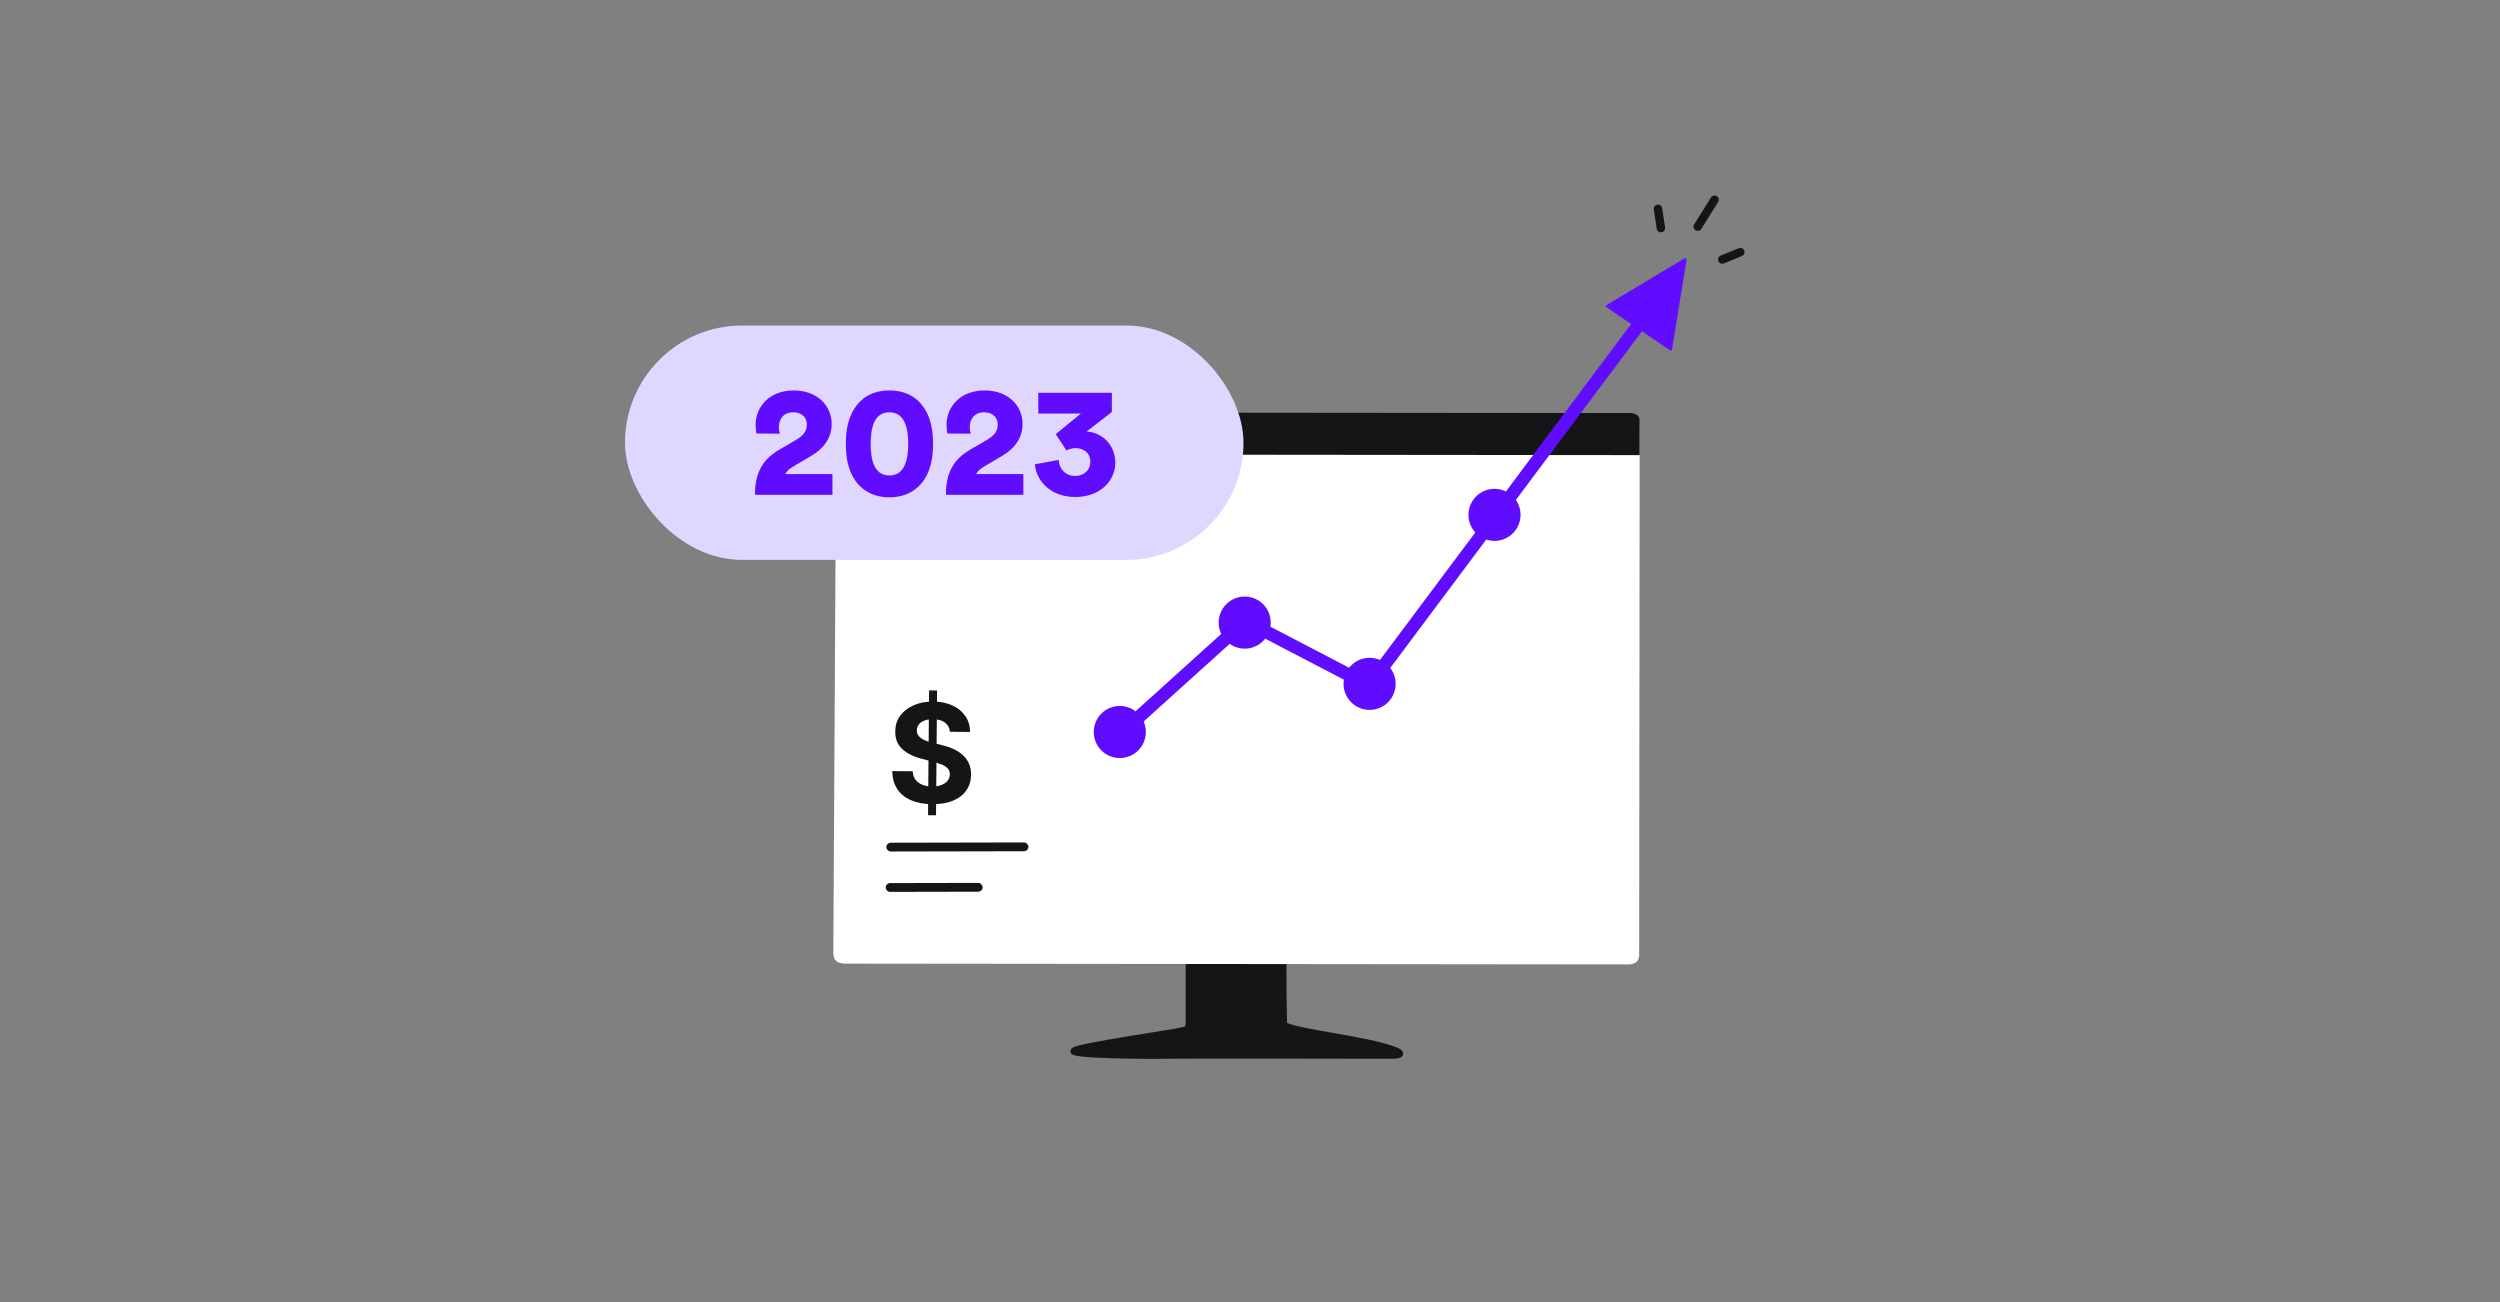 <?xml version="1.0" encoding="UTF-8"?> <svg xmlns="http://www.w3.org/2000/svg" width="384" height="200" viewBox="0 0 384 200" fill="none"><rect x="0" y="0" width="384" height="200" fill="#808080" stroke="none"/><path d="M182.623 156.731V146.77L197.21 146.156C196.959 149.55 197.192 155.265 197.192 157.267C197.192 158.216 206.997 159.282 212.169 160.657C216.306 161.757 215.089 162.129 213.824 162.126C203.11 162.104 181.157 162.074 179.167 162.126C176.679 162.192 163.953 162.097 164.968 161.377C165.982 160.657 180.022 158.68 181.203 158.366C182.409 158.045 182.623 158.365 182.623 156.731Z" fill="#151417" stroke="#151417"></path><path d="M130.434 63.289L250.292 63.408C251.187 63.409 251.858 63.904 251.857 65.022L251.85 71.609L251.776 146.634C251.775 147.279 251.528 148.139 250.096 148.137C248.663 148.136 169.525 148.051 129.909 148.011C128.518 148.01 128.001 147.5 128.002 146.296C128.003 145.182 128.267 99.335 128.412 71.487C128.423 69.216 128.407 67.223 128.418 65.223C128.425 63.933 128.644 63.288 130.434 63.289Z" fill="white"></path><path d="M250.287 63.408L130.106 63.289C128.311 63.287 128.091 63.789 128.085 64.792C128.075 66.346 128.091 68.02 128.08 69.785L251.852 69.908L251.857 64.663C251.858 63.794 251.185 63.409 250.287 63.408Z" fill="#151417"></path><rect width="21.833" height="1.352" rx="0.676" transform="matrix(1 -0.002 -0.006 1 136.141 129.441)" fill="#151417"></rect><rect width="14.889" height="1.352" rx="0.676" transform="matrix(1 -0.002 -0.006 1 136.046 135.643)" fill="#151417"></rect><path d="M142.546 125.218L142.707 106.047L143.933 106.057L143.772 125.228L142.546 125.218ZM145.905 112.402C145.85 111.797 145.598 111.326 145.147 110.988C144.697 110.649 144.083 110.477 143.305 110.47C142.777 110.466 142.331 110.537 141.966 110.684C141.601 110.826 141.32 111.025 141.123 111.283C140.932 111.541 140.835 111.835 140.832 112.165C140.82 112.439 140.875 112.679 140.998 112.885C141.126 113.091 141.301 113.27 141.524 113.421C141.747 113.568 142.005 113.697 142.298 113.81C142.591 113.917 142.904 114.009 143.237 114.087L144.61 114.428C145.276 114.584 145.888 114.788 146.444 115.043C147 115.297 147.48 115.608 147.886 115.976C148.291 116.344 148.604 116.776 148.824 117.272C149.049 117.768 149.162 118.336 149.161 118.975C149.148 119.914 148.902 120.725 148.423 121.41C147.949 122.09 147.267 122.616 146.377 122.988C145.492 123.355 144.426 123.534 143.18 123.523C141.945 123.513 140.87 123.314 139.956 122.927C139.048 122.54 138.34 121.972 137.833 121.224C137.331 120.471 137.072 119.542 137.057 118.439L140.188 118.465C140.219 118.98 140.362 119.41 140.618 119.757C140.88 120.099 141.229 120.359 141.666 120.537C142.108 120.711 142.608 120.8 143.166 120.804C143.714 120.809 144.191 120.733 144.596 120.577C145.006 120.421 145.324 120.201 145.55 119.918C145.777 119.636 145.892 119.31 145.895 118.94C145.898 118.596 145.798 118.305 145.596 118.069C145.399 117.833 145.106 117.63 144.719 117.462C144.337 117.294 143.867 117.141 143.31 117.001L141.647 116.568C140.359 116.242 139.344 115.742 138.602 115.067C137.861 114.391 137.497 113.487 137.512 112.354C137.514 111.425 137.768 110.616 138.272 109.926C138.781 109.237 139.476 108.701 140.356 108.319C141.236 107.937 142.234 107.75 143.351 107.76C144.487 107.769 145.477 107.972 146.32 108.369C147.169 108.765 147.827 109.313 148.295 110.011C148.762 110.709 149 111.514 149.007 112.428L145.905 112.402Z" fill="#151417"></path><mask id="path-7-inside-1_6525_4301" fill="white"><rect x="167" y="123.807" width="13.804" height="15.283" rx="1"></rect></mask><rect x="167" y="123.807" width="13.804" height="15.283" rx="1" fill="white" stroke="#151417" stroke-width="2.6" mask="url(#path-7-inside-1_6525_4301)"></rect><mask id="path-8-inside-2_6525_4301" fill="white"><rect x="186.186" y="109.275" width="13.804" height="29.813" rx="1"></rect></mask><rect x="186.186" y="109.275" width="13.804" height="29.813" rx="1" fill="white" stroke="#151417" stroke-width="2.6" mask="url(#path-8-inside-2_6525_4301)"></rect><mask id="path-9-inside-3_6525_4301" fill="white"><rect x="205.371" y="117.535" width="13.804" height="21.554" rx="1"></rect></mask><rect x="205.371" y="117.535" width="13.804" height="21.554" rx="1" fill="white" stroke="#151417" stroke-width="2.6" mask="url(#path-9-inside-3_6525_4301)"></rect><mask id="path-10-inside-4_6525_4301" fill="white"><rect x="224.557" y="99" width="13.804" height="40.087" rx="1"></rect></mask><rect x="224.557" y="99" width="13.804" height="40.087" rx="1" fill="white" stroke="#151417" stroke-width="2.6" mask="url(#path-10-inside-4_6525_4301)"></rect><path d="M172 112.782L191.277 95.38L210.286 105.286L255.069 45.381" stroke="#600DFF" stroke-width="2"></path><path d="M258.765 39.66C258.911 39.572 259.092 39.696 259.065 39.864L256.824 53.681C256.801 53.825 256.635 53.896 256.514 53.814L246.75 47.195C246.629 47.113 246.634 46.934 246.76 46.858L258.765 39.66Z" fill="#600DFF"></path><circle cx="172.001" cy="112.436" r="3.351" fill="#600DFF" stroke="#600DFF" stroke-width="1.3"></circle><circle cx="191.186" cy="95.631" r="3.351" fill="#600DFF" stroke="#600DFF" stroke-width="1.3"></circle><circle cx="210.371" cy="105.04" r="3.351" fill="#600DFF" stroke="#600DFF" stroke-width="1.3"></circle><circle cx="229.557" cy="79.081" r="3.351" fill="#600DFF" stroke="#600DFF" stroke-width="1.3"></circle><path d="M254.667 32.071L255.113 35.033" stroke="#151417" stroke-width="1.3" stroke-linecap="round"></path><path d="M263.361 30.678L260.771 34.812" stroke="#151417" stroke-width="1.3" stroke-linecap="round"></path><path d="M267.319 38.727L264.544 39.855" stroke="#151417" stroke-width="1.3" stroke-linecap="round"></path><rect x="96" y="50" width="95" height="36" rx="18" fill="#DFD7FF"></rect><path d="M119.779 66.611L116.207 66.587C116.134 66.394 116.062 65.766 116.062 65.283C116.062 62.483 118.162 59.973 121.927 59.973C125.524 59.973 127.744 62.314 127.744 65.114C127.744 67.142 126.658 68.807 124.655 69.99L121.686 71.752C121.227 72.042 120.841 72.355 120.624 72.814H127.865V76H115.965C115.965 73.128 116.786 70.762 119.658 69.097L122.217 67.6C123.448 66.876 123.931 66.225 123.931 65.187C123.931 64.197 123.231 63.328 121.831 63.328C120.358 63.328 119.634 64.342 119.634 65.645C119.634 65.959 119.683 66.297 119.779 66.611ZM133.734 68.18C133.734 69.435 133.879 70.666 134.314 71.583C134.748 72.452 135.448 73.031 136.607 73.031C137.789 73.031 138.465 72.452 138.9 71.583C139.358 70.666 139.503 69.435 139.503 68.18C139.503 66.925 139.358 65.694 138.9 64.776C138.465 63.907 137.789 63.328 136.607 63.328C135.448 63.328 134.748 63.907 134.314 64.776C133.879 65.694 133.734 66.925 133.734 68.18ZM129.921 68.18C129.921 66.249 130.21 64.294 131.296 62.652C132.334 61.084 134.072 59.973 136.607 59.973C139.165 59.973 140.903 61.084 141.941 62.652C143.027 64.294 143.317 66.249 143.317 68.18C143.317 70.111 143.027 72.066 141.941 73.707C140.903 75.252 139.165 76.386 136.607 76.386C134.072 76.386 132.334 75.252 131.296 73.707C130.21 72.066 129.921 70.111 129.921 68.18ZM149.102 66.611L145.529 66.587C145.457 66.394 145.384 65.766 145.384 65.283C145.384 62.483 147.484 59.973 151.25 59.973C154.846 59.973 157.067 62.314 157.067 65.114C157.067 67.142 155.98 68.807 153.977 69.99L151.008 71.752C150.55 72.042 150.164 72.355 149.946 72.814H157.187V76H145.288C145.288 73.128 146.109 70.762 148.981 69.097L151.539 67.6C152.77 66.876 153.253 66.225 153.253 65.187C153.253 64.197 152.553 63.328 151.153 63.328C149.681 63.328 148.957 64.342 148.957 65.645C148.957 65.959 149.005 66.297 149.102 66.611ZM163.805 69.193L162.164 66.683L166.026 63.521H159.484V60.335H170.78V63.28L166.919 66.273C169.332 66.442 171.311 68.373 171.311 71.052C171.311 73.828 169.018 76.338 165.157 76.338C161.512 76.338 159.195 73.997 158.953 71.317L162.622 70.642C162.671 72.017 163.66 73.104 165.132 73.104C166.605 73.104 167.474 72.114 167.474 70.955C167.474 69.459 166.315 68.831 165.205 68.831C164.698 68.831 164.167 69 163.805 69.193Z" fill="#600DFF"></path></svg> 